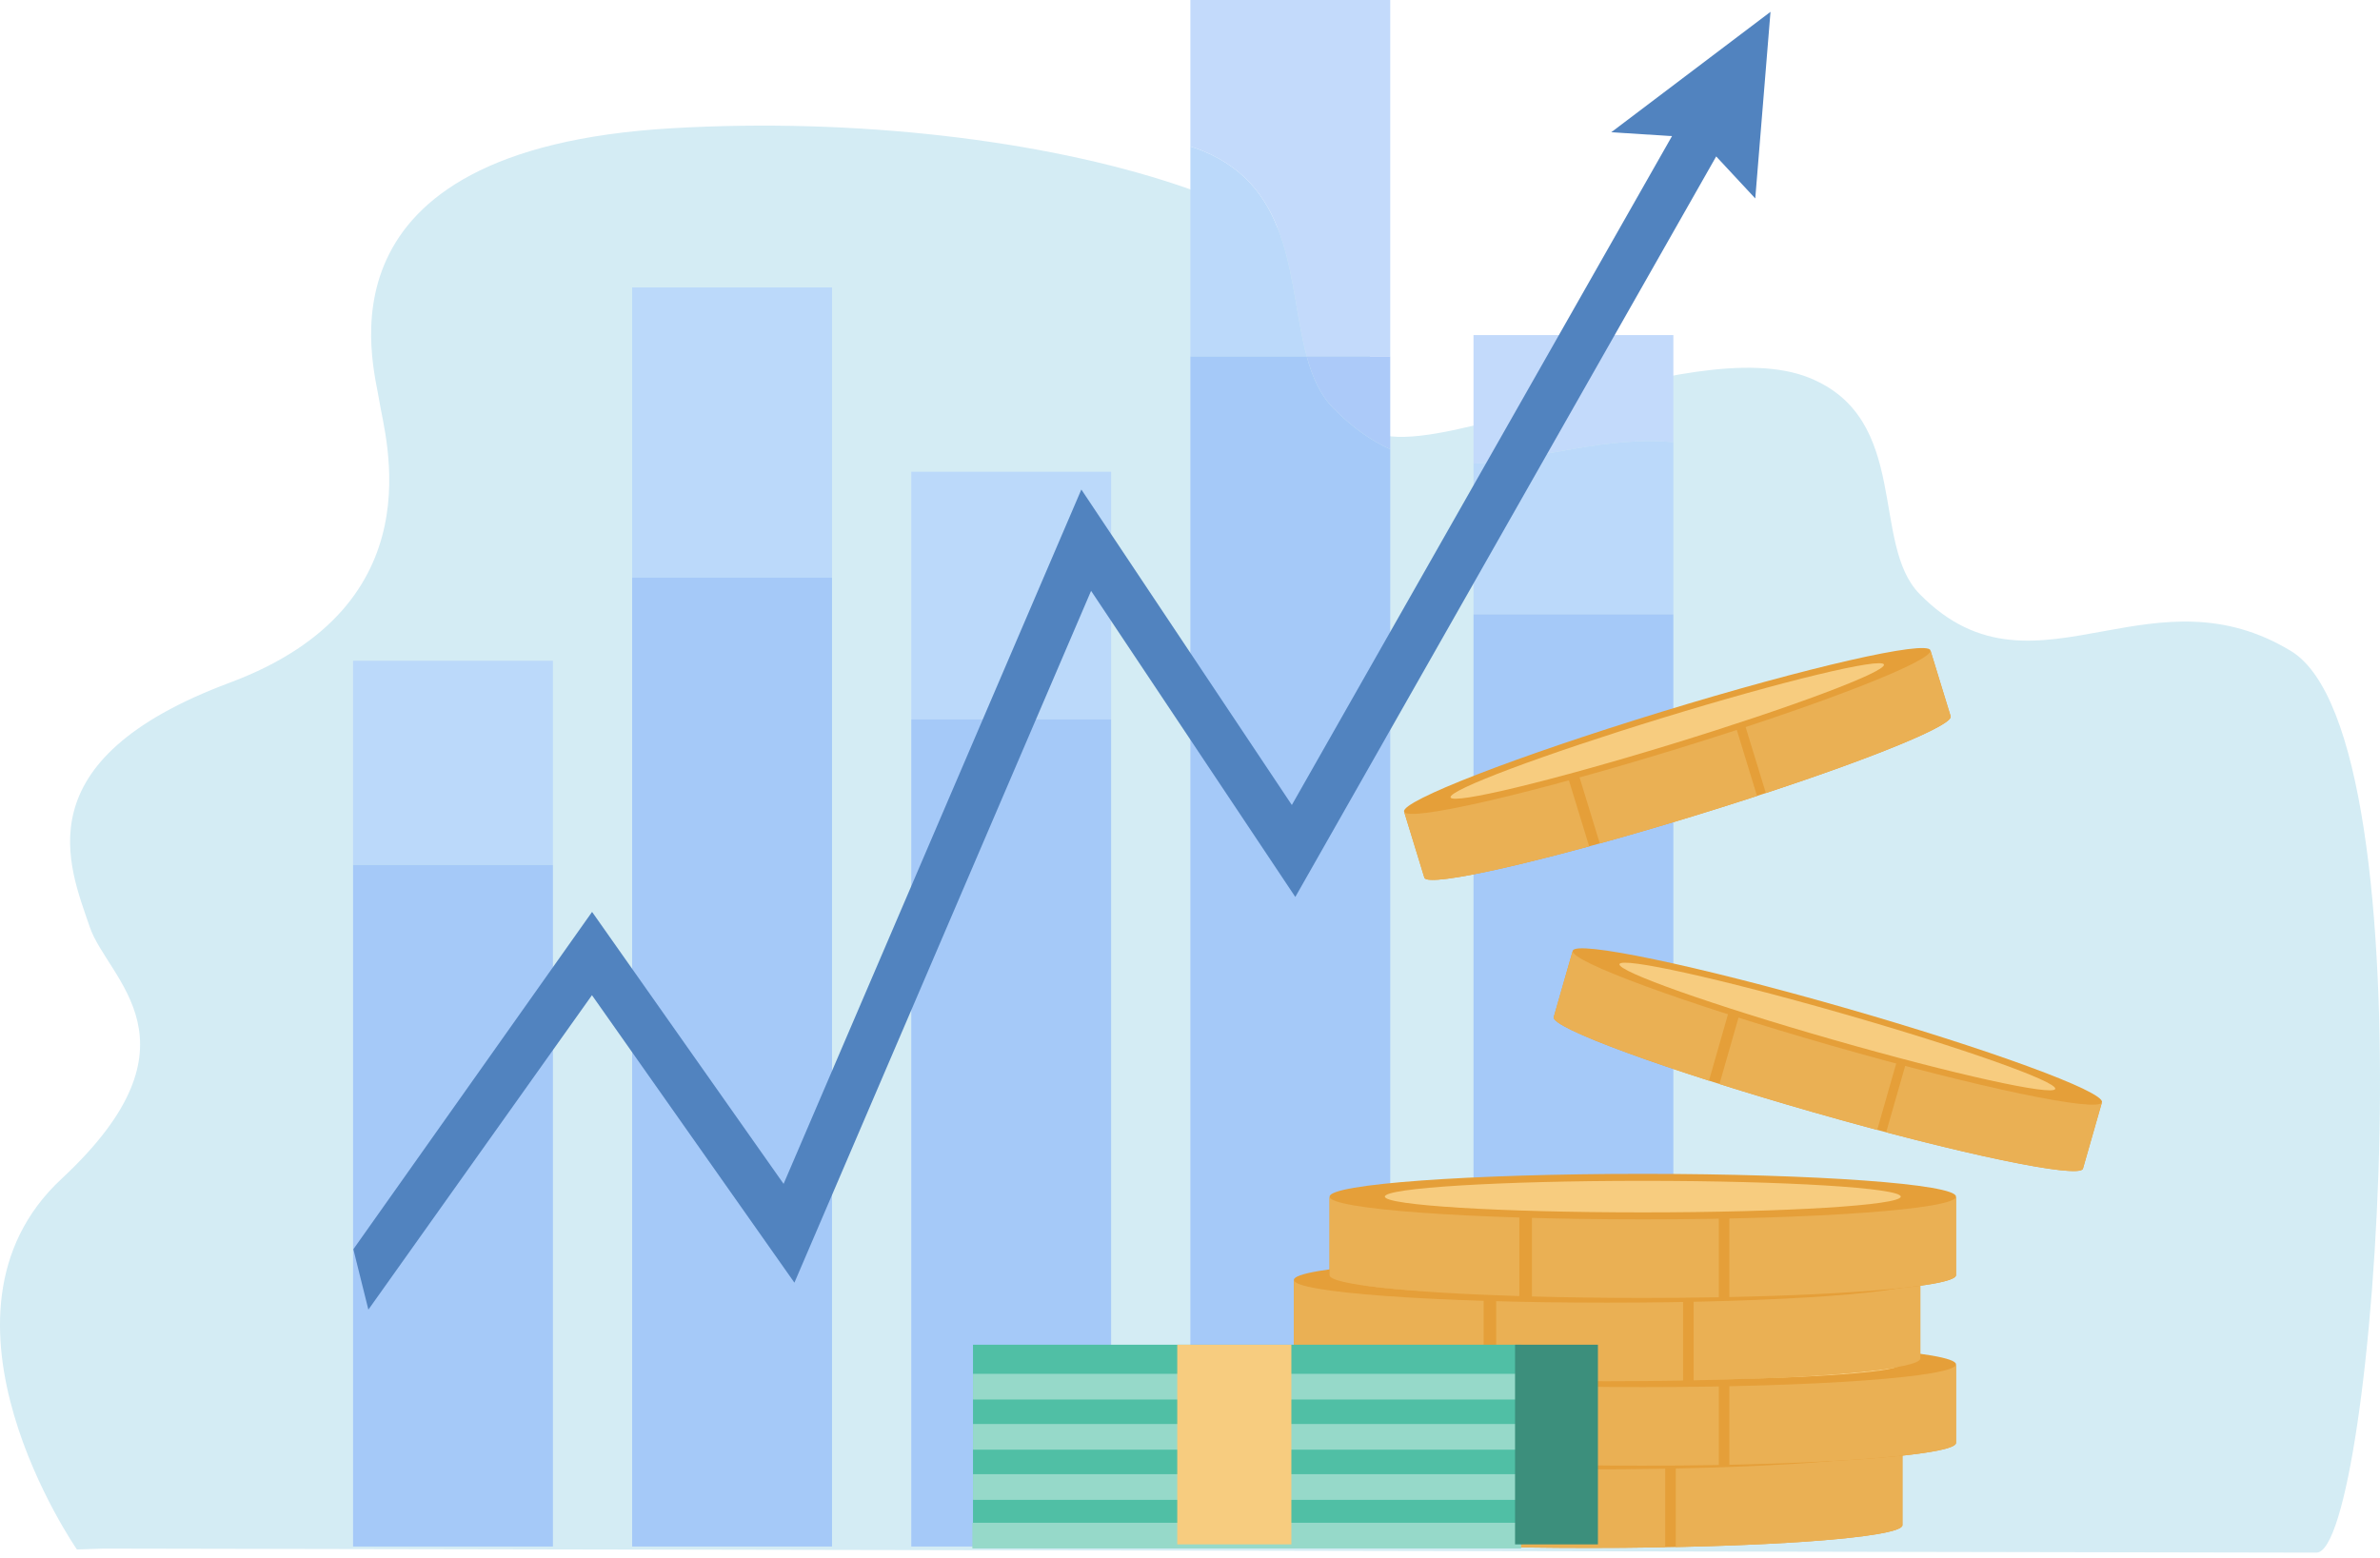 <svg width="310" height="203" viewBox="0 0 310 203" fill="none" xmlns="http://www.w3.org/2000/svg">
<path d="M87.541 16.706C135.189 13.95 185.147 28.303 177.803 49.11C173.555 61.147 187.362 56.782 203.357 52.418C215.009 49.238 227.822 46.059 235.66 49.221C248.9 54.561 243.608 70.82 250.014 77.371C257.776 85.31 265.634 83.768 274.076 82.226C281.606 80.85 289.601 79.475 298.412 84.825C317.105 96.174 309.333 202.304 301.722 202.289L13.467 201.762L10.018 201.875C10.018 201.875 -11.122 171.387 8.016 153.586C27.153 135.783 14.013 127.644 11.687 120.764C9.017 112.864 2.786 99.067 29.934 88.942C57.083 78.817 50.073 56.786 49.406 52.225C48.738 47.663 39.893 19.461 87.541 16.706Z" fill="#D4ECF4"/>
<path d="M181.081 46.438H170.204C167.728 37.313 168.777 24.544 156.534 19.606C156.054 19.413 155.559 19.238 155.049 19.084V1.14441e-05H181.081V46.438Z" fill="#C3DAFB"/>
<path d="M155.049 201.493V19.084C155.559 19.238 156.054 19.412 156.534 19.606C168.777 24.543 167.728 37.313 170.204 46.438H155.049V201.493Z" fill="#BBD9FA"/>
<path d="M118.695 201.493V61.46H144.726V93.733H118.695V201.493Z" fill="#BBD9FA"/>
<path d="M191.927 60.402V43.655H217.959V57.602C216.926 57.511 215.904 57.47 214.889 57.47C210.564 57.47 206.391 58.212 202.332 58.953C198.786 59.6 195.325 60.248 191.927 60.402Z" fill="#C3DAFB"/>
<path d="M191.927 201.493V60.401C195.325 60.248 198.786 59.6 202.332 58.953C206.391 58.211 210.564 57.469 214.889 57.469C215.904 57.469 216.926 57.511 217.959 57.602V80.032H191.927V201.493Z" fill="#BBD9FA"/>
<path d="M82.339 201.493V37.448H108.371V75.256H82.339V201.493Z" fill="#BBD9FA"/>
<path d="M45.985 201.493V86.085H72.018V112.684H45.985V201.493Z" fill="#BBD9FA"/>
<path d="M181.082 58.538C178.588 57.407 176.113 55.688 173.646 53.165C171.933 51.413 170.921 49.078 170.205 46.439H181.082V58.538Z" fill="#ACCAF9"/>
<path d="M181.081 201.493H155.049V46.438H170.204C170.92 49.078 171.932 51.412 173.646 53.165C176.112 55.687 178.587 57.407 181.081 58.537V201.493Z" fill="#A5C9F8"/>
<path d="M118.695 201.493H144.726V93.733H118.695V201.493Z" fill="#A5C9F8"/>
<path d="M191.927 201.493H217.959V80.032H191.927V201.493Z" fill="#A5C9F8"/>
<path d="M82.339 201.493H108.371V75.255H82.339V201.493Z" fill="#A5C9F8"/>
<path d="M45.985 201.493H72.018V112.684H45.985V201.493Z" fill="#A5C9F8"/>
<path d="M230.611 1.542L209.869 17.229L217.781 17.734L168.265 104.881L140.848 63.778L102.065 154.242L77.119 118.809L46.025 162.761L47.982 170.628L77.104 129.66L103.474 167.114L142.116 76.981L168.717 116.863L223.537 20.38L228.627 25.854L230.611 1.542Z" fill="#5183BF"/>
<path d="M247.796 188.583V198.71C247.796 200.348 229.529 201.676 206.998 201.676C184.465 201.676 166.198 200.348 166.198 198.71V188.583H247.796Z" fill="#E59F39"/>
<path d="M218.271 201.56V188.583H247.797V198.71C247.797 200.064 235.321 201.206 218.271 201.56Z" fill="#EAB054"/>
<path d="M216.896 201.588C213.726 201.645 210.411 201.676 206.997 201.676C201.91 201.676 197.04 201.608 192.55 201.484V188.583H216.896V201.588Z" fill="#EAB054"/>
<path d="M190.915 201.437C176.379 200.982 166.198 199.933 166.198 198.71V188.583H190.915V201.437Z" fill="#EAB054"/>
<path d="M166.198 188.475C166.198 190.112 184.465 191.44 206.998 191.44C229.529 191.44 247.796 190.112 247.796 188.475C247.796 186.837 229.529 185.511 206.998 185.511C184.465 185.511 166.198 186.837 166.198 188.475Z" fill="#E59F39"/>
<path d="M173.401 188.475C173.401 189.611 188.443 190.53 206.998 190.53C225.552 190.53 240.594 189.611 240.594 188.475C240.594 187.34 225.552 186.42 206.998 186.42C188.443 186.42 173.401 187.34 173.401 188.475Z" fill="#F7CC7F"/>
<path d="M254.775 177.865V187.993C254.775 189.63 236.51 190.958 213.977 190.958C191.444 190.958 173.179 189.63 173.179 187.993V177.865H254.775Z" fill="#E59F39"/>
<path d="M225.25 190.843V177.865H254.775V187.993C254.775 189.347 242.3 190.487 225.25 190.843Z" fill="#EAB054"/>
<path d="M223.878 190.871C220.708 190.928 217.392 190.958 213.978 190.958C208.891 190.958 204.021 190.89 199.53 190.767V177.865H223.878V190.871Z" fill="#EAB054"/>
<path d="M197.895 190.719C183.359 190.266 173.179 189.216 173.179 187.994V177.865H197.895V190.719Z" fill="#EAB054"/>
<path d="M173.179 177.757C173.179 179.395 191.444 180.723 213.977 180.723C236.51 180.723 254.775 179.395 254.775 177.757C254.775 176.12 236.51 174.793 213.977 174.793C191.444 174.793 173.179 176.12 173.179 177.757Z" fill="#E59F39"/>
<path d="M180.381 177.757C180.381 178.893 195.422 179.814 213.977 179.814C232.532 179.814 247.574 178.893 247.574 177.757C247.574 176.622 232.532 175.702 213.977 175.702C195.422 175.702 180.381 176.622 180.381 177.757Z" fill="#F7CC7F"/>
<path d="M250.126 166.862V176.991C250.126 178.629 231.86 179.955 209.327 179.955C186.795 179.955 168.529 178.629 168.529 176.991V166.862H250.126Z" fill="#E59F39"/>
<path d="M220.6 179.841V166.862H250.125V176.991C250.125 178.344 237.649 179.486 220.6 179.841Z" fill="#EAB054"/>
<path d="M219.225 179.868C216.057 179.925 212.74 179.955 209.327 179.955C204.24 179.955 199.37 179.887 194.879 179.764V166.862H219.225V179.868Z" fill="#EAB054"/>
<path d="M193.246 179.716C178.71 179.263 168.529 178.213 168.529 176.991V166.862H193.246V179.716Z" fill="#EAB054"/>
<path d="M168.529 166.756C168.529 168.392 186.795 169.72 209.327 169.72C231.86 169.72 250.126 168.392 250.126 166.756C250.126 165.118 231.86 163.79 209.327 163.79C186.795 163.79 168.529 165.118 168.529 166.756Z" fill="#E59F39"/>
<path d="M175.73 166.756C175.73 167.89 190.772 168.811 209.327 168.811C227.882 168.811 242.923 167.89 242.923 166.756C242.923 165.62 227.882 164.699 209.327 164.699C190.772 164.699 175.73 165.62 175.73 166.756Z" fill="#F7CC7F"/>
<path d="M254.775 156.012V166.139C254.775 167.777 236.51 169.104 213.977 169.104C191.444 169.104 173.179 167.777 173.179 166.139V156.012H254.775Z" fill="#E59F39"/>
<path d="M225.25 168.989V156.012H254.775V166.139C254.775 167.492 242.3 168.634 225.25 168.989Z" fill="#EAB054"/>
<path d="M223.878 169.016C220.708 169.073 217.392 169.104 213.978 169.104C208.891 169.104 204.021 169.037 199.53 168.912V156.012H223.878V169.016Z" fill="#EAB054"/>
<path d="M197.895 168.865C183.359 168.411 173.179 167.361 173.179 166.139V156.012H197.895V168.865Z" fill="#EAB054"/>
<path d="M173.179 155.904C173.179 157.54 191.444 158.868 213.977 158.868C236.51 158.868 254.775 157.54 254.775 155.904C254.775 154.266 236.51 152.939 213.977 152.939C191.444 152.939 173.179 154.266 173.179 155.904Z" fill="#E59F39"/>
<path d="M180.381 155.904C180.381 157.039 195.422 157.959 213.977 157.959C232.532 157.959 247.574 157.039 247.574 155.904C247.574 154.769 232.532 153.848 213.977 153.848C195.422 153.848 180.381 154.769 180.381 155.904Z" fill="#F7CC7F"/>
<path d="M273.758 143.703L271.308 152.26C270.912 153.643 255.16 150.344 236.124 144.892C217.09 139.44 201.98 133.898 202.376 132.515L204.827 123.96L273.758 143.703Z" fill="#E59F39"/>
<path d="M245.676 147.523L248.815 136.559L273.758 143.703L271.308 152.26C270.981 153.403 260.165 151.348 245.676 147.523Z" fill="#EAB054"/>
<path d="M244.508 147.213C241.817 146.495 239.008 145.718 236.125 144.892C231.827 143.66 227.73 142.425 223.966 141.234L227.087 130.335L247.656 136.226L244.508 147.213Z" fill="#EAB054"/>
<path d="M222.596 140.799C210.426 136.898 202.08 133.548 202.376 132.515L204.827 123.96L225.706 129.94L222.596 140.799Z" fill="#EAB054"/>
<path d="M204.853 123.869C204.457 125.251 219.566 130.792 238.602 136.244C257.636 141.698 273.388 144.996 273.784 143.612C274.18 142.229 259.072 136.689 240.036 131.235C221.001 125.783 205.25 122.485 204.853 123.869Z" fill="#E59F39"/>
<path d="M210.937 125.611C210.663 126.57 223.147 130.988 238.822 135.477C254.497 139.968 267.426 142.829 267.701 141.871C267.975 140.911 255.492 136.494 239.817 132.005C224.142 127.514 211.212 124.652 210.937 125.611Z" fill="#F7CC7F"/>
<path d="M251.468 84.815L254.078 93.325C254.5 94.701 239.495 100.522 220.564 106.327C201.635 112.132 185.947 115.724 185.525 114.348L182.915 105.84L251.468 84.815Z" fill="#E59F39"/>
<path d="M230.006 103.326L226.662 92.422L251.467 84.815L254.076 93.325C254.425 94.462 244.238 98.636 230.006 103.326Z" fill="#EAB054"/>
<path d="M228.858 103.703C226.211 104.568 223.432 105.447 220.564 106.327C216.29 107.638 212.183 108.835 208.378 109.889L205.054 99.05L225.508 92.777L228.858 103.703Z" fill="#EAB054"/>
<path d="M206.992 110.269C194.663 113.634 185.839 115.375 185.525 114.348L182.915 105.84L203.68 99.471L206.992 110.269Z" fill="#EAB054"/>
<path d="M182.887 105.749C183.309 107.124 198.996 103.533 217.926 97.727C236.857 91.922 251.86 86.101 251.44 84.725C251.017 83.35 235.329 86.94 216.399 92.746C197.468 98.552 182.464 104.373 182.887 105.749Z" fill="#E59F39"/>
<path d="M188.938 103.894C189.23 104.847 202.105 101.745 217.693 96.964C233.281 92.183 245.681 87.534 245.389 86.581C245.097 85.627 232.222 88.729 216.634 93.51C201.045 98.291 188.644 102.939 188.938 103.894Z" fill="#F7CC7F"/>
<path d="M126.733 201.214H198.206V175.201H126.733V201.214Z" fill="#50BFA5"/>
<path d="M126.733 182.339H198.206V178.991H126.733V182.339Z" fill="#96D9C9"/>
<path d="M126.733 188.875H198.206V185.528H126.733V188.875Z" fill="#96D9C9"/>
<path d="M126.733 195.412H198.206V192.066H126.733V195.412Z" fill="#96D9C9"/>
<path d="M126.654 201.744H198.127V198.397H126.654V201.744Z" fill="#96D9C9"/>
<path d="M153.34 201.214H168.204V175.201H153.34V201.214Z" fill="#F7CC7F"/>
<path d="M197.339 201.214H208.132V175.201H197.339V201.214Z" fill="#3C8F7C"/>
</svg>

